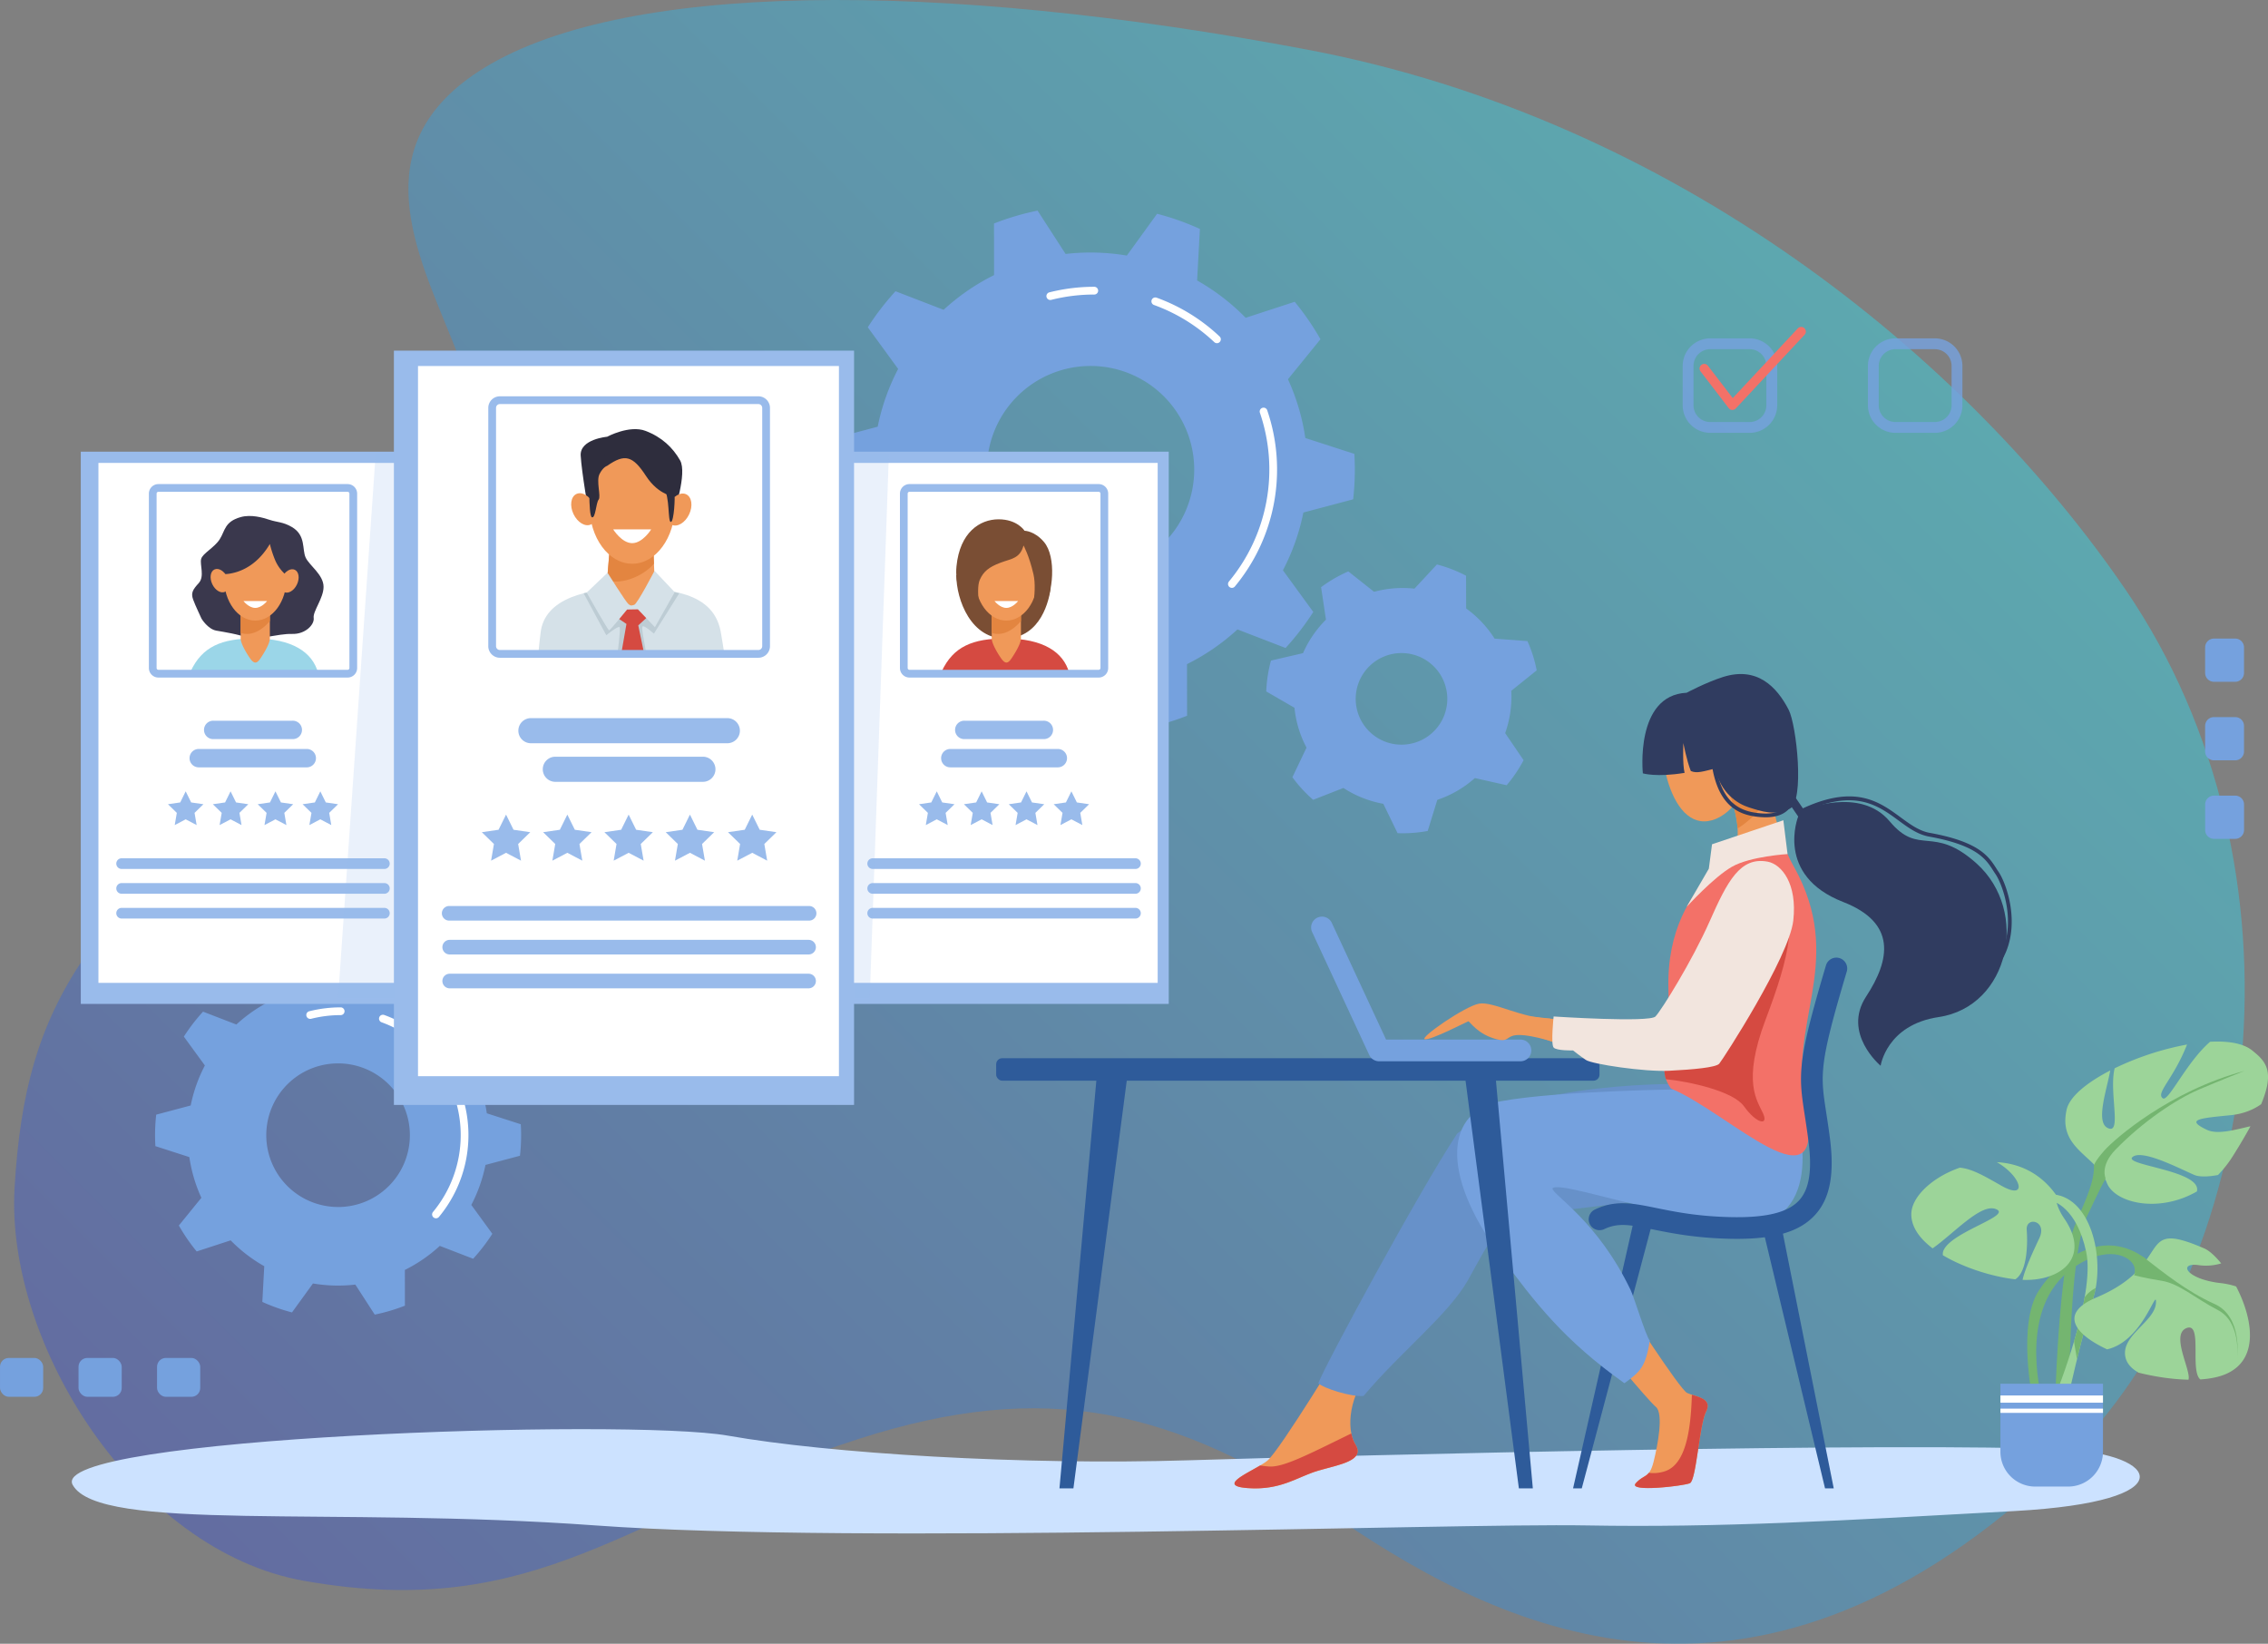 <svg id="Layer_1" data-name="Layer 1" xmlns="http://www.w3.org/2000/svg" xmlns:xlink="http://www.w3.org/1999/xlink" viewBox="0 0 3104.77 2250"><rect x="0" y="0" width="3104.77" height="2250" fill="#808080" stroke="none"/><defs><style>.cls-1{opacity:0.5;fill:url(#Безымянный_градиент_71);}.cls-2{fill:#75a1de;}.cls-3{fill:#fff;}.cls-4{opacity:0.8;}.cls-5{fill:#f37168;}.cls-6{fill:#cce2ff;}.cls-14,.cls-7{fill:#99bbeb;}.cls-8{fill:#9bd6e8;}.cls-9{fill:#3a384d;}.cls-10{fill:#f09959;}.cls-11{fill:#e38540;}.cls-12{fill:#7a4e34;}.cls-13{fill:#d54a41;}.cls-14{opacity:0.2;}.cls-15{fill:#2e2d3d;}.cls-16{fill:#d5e1e8;}.cls-17{fill:#bdccd4;}.cls-18{fill:#2e5b9a;}.cls-19{fill:#6791c9;}.cls-20{fill:#f2e5de;}.cls-21{fill:#303c60;}.cls-22{fill:#74b570;}.cls-23{fill:#9cd499;}</style><linearGradient id="Безымянный_градиент_71" x1="2496.64" y1="2765.58" x2="4491.16" y2="771.06" gradientUnits="userSpaceOnUse"><stop offset="0" stop-color="#4659c1"/><stop offset="1" stop-color="#3ad0de"/></linearGradient></defs><title>CX_deployer-step-1</title><path class="cls-1" d="M4848.94,2453.89c281-268.28,348.18-816,87.87-1196.86-217-317.42-616.61-643.94-1120.2-739.12S2871.82,422.84,2681,548.58c-156.14,102.9-83.56,246.21-34.59,368,65.37,162.57,75,291.65-193.91,527.82-307,269.59-390.07,370.8-405.45,631.49-12.52,212,164.5,497.22,396.77,538.08,323.36,56.89,443.38-93.38,759.74-194.68,253.78-81.27,429.8-43.27,659.89,112.48S4436.51,2847.59,4848.94,2453.89Z" transform="translate(-2027.09 -450)"/><path class="cls-2" d="M3879.5,1133.48a365.43,365.43,0,0,0,2.28-40.62c0-7.25-.24-14.44-0.66-21.58L3814,1049.55a295.07,295.07,0,0,0-23.77-80.43l44.51-54.77a362.71,362.71,0,0,0-35.26-51.25L3732.34,885a298.3,298.3,0,0,0-66.46-51.09l3.82-70.53a359.13,359.13,0,0,0-58.6-20.77l-41.45,57.21a298.5,298.5,0,0,0-83.81-2.2l-38.38-59.32a359.08,359.08,0,0,0-59.63,17.62l0.09,70.64a297.8,297.8,0,0,0-69.07,47.51L3253,848.66A363.3,363.3,0,0,0,3215.05,898L3256.62,955a295.06,295.06,0,0,0-28,79.05l-68.17,18.14a365.64,365.64,0,0,0-2.28,40.62c0,7.25.24,14.44,0.66,21.58l67.13,21.72a295.07,295.07,0,0,0,23.77,80.43l-44.51,54.77a362.52,362.52,0,0,0,35.26,51.25l67.13-21.91a298.31,298.31,0,0,0,66.46,51.08l-3.82,70.53a359.1,359.1,0,0,0,58.6,20.77l41.46-57.21a298.49,298.49,0,0,0,83.81,2.2l38.38,59.32a359.07,359.07,0,0,0,59.63-17.62l-0.09-70.64a297.79,297.79,0,0,0,69.07-47.51l65.86,25.41a363.22,363.22,0,0,0,37.93-49.32l-41.56-57.06a295,295,0,0,0,28-79.05ZM3520,1234.76a141.91,141.91,0,1,1,141.91-141.91A141.91,141.91,0,0,1,3520,1234.76Z" transform="translate(-2027.09 -450)"/><path class="cls-3" d="M3713.52,1254.7a5.3,5.3,0,0,1-4.08-8.7,240.08,240.08,0,0,0,42.3-231.25,5.3,5.3,0,0,1,10-3.46,250.7,250.7,0,0,1-44.17,241.48A5.3,5.3,0,0,1,3713.52,1254.7Z" transform="translate(-2027.09 -450)"/><path class="cls-3" d="M3693,919.75a5.29,5.29,0,0,1-3.64-1.44,238.28,238.28,0,0,0-82.51-50.84,5.3,5.3,0,1,1,3.62-10,248.85,248.85,0,0,1,86.17,53.09A5.3,5.3,0,0,1,3693,919.75Z" transform="translate(-2027.09 -450)"/><path class="cls-3" d="M3464.92,860.61a5.3,5.3,0,0,1-1.29-10.45,251.27,251.27,0,0,1,61.45-7.6,5.3,5.3,0,0,1,0,10.61,240.64,240.64,0,0,0-58.85,7.28A5.31,5.31,0,0,1,3464.92,860.61Z" transform="translate(-2027.09 -450)"/><path class="cls-2" d="M2738.9,2032a253.27,253.27,0,0,0,1.58-28.14c0-5-.16-10-0.46-14.95l-46.49-15a204.38,204.38,0,0,0-16.46-55.71l30.83-37.94a251.11,251.11,0,0,0-24.42-35.5l-46.5,15.17a206.64,206.64,0,0,0-46-35.38l2.64-48.85a248.78,248.78,0,0,0-40.59-14.39l-28.71,39.62a206.78,206.78,0,0,0-58-1.52l-26.58-41.09a248.7,248.7,0,0,0-41.3,12.21l0.06,48.93a206.26,206.26,0,0,0-47.84,32.91l-45.62-17.6a251.64,251.64,0,0,0-26.27,34.16l28.79,39.52a204.36,204.36,0,0,0-19.41,54.75l-47.22,12.56a253.27,253.27,0,0,0-1.58,28.14c0,5,.17,10,0.46,14.95l46.49,15a204.36,204.36,0,0,0,16.46,55.71l-30.83,37.94a251.19,251.19,0,0,0,24.42,35.5l46.5-15.17a206.63,206.63,0,0,0,46,35.38l-2.64,48.86a248.77,248.77,0,0,0,40.59,14.39l28.71-39.62a206.74,206.74,0,0,0,58,1.52l26.58,41.09a248.59,248.59,0,0,0,41.3-12.21l-0.06-48.93a206.24,206.24,0,0,0,47.84-32.91l45.62,17.6a251.58,251.58,0,0,0,26.27-34.16l-28.79-39.52a204.37,204.37,0,0,0,19.41-54.75Zm-249,70.16a98.29,98.29,0,1,1,98.29-98.29A98.29,98.29,0,0,1,2489.87,2102.2Z" transform="translate(-2027.09 -450)"/><path class="cls-3" d="M2623.94,2117.64a5.3,5.3,0,0,1-4.08-8.7,164.66,164.66,0,0,0,29-158.6,5.3,5.3,0,0,1,10-3.45A175.27,175.27,0,0,1,2628,2115.72,5.3,5.3,0,0,1,2623.94,2117.64Z" transform="translate(-2027.09 -450)"/><path class="cls-3" d="M2609.71,1885.64a5.29,5.29,0,0,1-3.64-1.44,163.43,163.43,0,0,0-56.59-34.87,5.3,5.3,0,1,1,3.62-10,174,174,0,0,1,60.25,37.12A5.3,5.3,0,0,1,2609.71,1885.64Z" transform="translate(-2027.09 -450)"/><path class="cls-3" d="M2451.74,1844.67a5.3,5.3,0,0,1-1.29-10.45,175.66,175.66,0,0,1,43-5.31,5.3,5.3,0,1,1,0,10.61,165.08,165.08,0,0,0-40.36,5A5.29,5.29,0,0,1,2451.74,1844.67Z" transform="translate(-2027.09 -450)"/><path class="cls-2" d="M4096.17,1403.74q0-4.11-.23-8.17l34.83-28a185.55,185.55,0,0,0-12.66-40l-45-3.4a149.66,149.66,0,0,0-38.93-41.31l-0.15-44.82a185.66,185.66,0,0,0-39.88-15.39l-30.74,33.08a149.6,149.6,0,0,0-55.28,4.34l-35.25-27.92a186.73,186.73,0,0,0-37.29,21.62l6.67,44.44a149.15,149.15,0,0,0-31.4,45.83L3767,1354.2a186.72,186.72,0,0,0-6.48,42.27l38.62,22.33a147.9,147.9,0,0,0,16.52,54.58l-19.34,40.5a188,188,0,0,0,28.42,30.92l41.42-16.22a148,148,0,0,0,54.61,21.67l19.52,40.19c2.33,0.09,4.66.14,7,.14a188,188,0,0,0,34.25-3.14l13.16-42.57a148.7,148.7,0,0,0,51.39-29.83l43.53,9.78a187.26,187.26,0,0,0,23.19-34.25l-25.23-37.06A148.61,148.61,0,0,0,4096.17,1403.74Zm-150.5,65.59a62.7,62.7,0,1,1,62.7-62.7A62.7,62.7,0,0,1,3945.67,1469.33Z" transform="translate(-2027.09 -450)"/><g class="cls-4"><path class="cls-2" d="M4675.79,1042.5H4621.9a37.78,37.78,0,0,1-37.74-37.74V950.87a37.78,37.78,0,0,1,37.74-37.74h53.89a37.78,37.78,0,0,1,37.74,37.74v53.89A37.78,37.78,0,0,1,4675.79,1042.5ZM4621.9,928A22.91,22.91,0,0,0,4599,950.87v53.89a22.91,22.91,0,0,0,22.89,22.89h53.89a22.91,22.91,0,0,0,22.89-22.89V950.87A22.91,22.91,0,0,0,4675.79,928H4621.9Z" transform="translate(-2027.09 -450)"/></g><g class="cls-4"><path class="cls-2" d="M4422.22,1042.5h-53.89a37.78,37.78,0,0,1-37.74-37.74V950.87a37.78,37.78,0,0,1,37.74-37.74h53.89A37.78,37.78,0,0,1,4460,950.87v53.89A37.78,37.78,0,0,1,4422.22,1042.5ZM4368.33,928a22.91,22.91,0,0,0-22.89,22.89v53.89a22.91,22.91,0,0,0,22.89,22.89h53.89a22.91,22.91,0,0,0,22.89-22.89V950.87A22.91,22.91,0,0,0,4422.22,928h-53.89Z" transform="translate(-2027.09 -450)"/></g><path class="cls-5" d="M4398.64,1011.13h-0.31a6.36,6.36,0,0,1-4.74-2.49l-38.73-50.52a6.37,6.37,0,0,1,10.1-7.74l34.16,44.56,89.18-95.55a6.37,6.37,0,0,1,9.31,8.69l-94.31,101A6.37,6.37,0,0,1,4398.64,1011.13Z" transform="translate(-2027.09 -450)"/><path class="cls-6" d="M4853.93,2434.25c-220.62-10.78-971.15,7.49-1199.41,14.61s-493.21-9.4-630.84-33.7-933.18,2.07-897.08,67.39,354.46,29.22,715.47,55.48,1173-3.28,1356.1,0,351.09-6.56,587.11-19.69S4981.82,2440.5,4853.93,2434.25Z" transform="translate(-2027.09 -450)"/><rect class="cls-7" x="110.6" y="618.26" width="461.19" height="755.92"/><rect class="cls-3" x="134.75" y="633.66" width="421.87" height="711.7"/><path class="cls-8" d="M2288,1369.06c15.88-34.16,42.75-45.1,86.89-45.1,52.55,0,79.83,19,87.57,46.75C2368.38,1372,2288,1369.06,2288,1369.06Z" transform="translate(-2027.09 -450)"/><path class="cls-9" d="M2356.56,1157.81c-22.24,6.24-21.27,18.74-28.68,30.34s-23.52,19.34-25.46,27.07,5,23.85-3.22,32.87-11,13.53-7.73,22.56,10.31,23.2,11,25.14,9.67,15.47,20.62,17.4,31.58,5.16,41.89,9.67,43.47-5.78,61.87-5.13,30.94-12.92,29.65-21.94,13.57-27.07,13.53-42.54c0-16.61-19.34-29-24.49-40s0.64-30.29-18.69-41.75c-12.22-7.24-20.62-6.59-30.29-9.82S2370.74,1153.83,2356.56,1157.81Z" transform="translate(-2027.09 -450)"/><path class="cls-10" d="M2383.63,1351.22c-5,7.43-8.72,7.73-14.18,0-4.34-6.15-12.89-20.12-12.89-27.21v-70.76a12.93,12.93,0,0,1,12.89-12.89h14.18a12.93,12.93,0,0,1,12.89,12.89V1324C2396.52,1331.1,2388.14,1344.56,2383.63,1351.22Z" transform="translate(-2027.09 -450)"/><path class="cls-11" d="M2383.63,1240.37h-14.18a12.93,12.93,0,0,0-12.89,12.89v63.13c15.92,5.07,30.45-5,40-16.36v-46.77A12.93,12.93,0,0,0,2383.63,1240.37Z" transform="translate(-2027.09 -450)"/><ellipse class="cls-10" cx="349.45" cy="791.08" rx="42.86" ry="58.4"/><path class="cls-9" d="M2396.52,1194.6c-27.07,45.76-67,41.25-67,41.25s1-60.59,32.71-63.81,50.43,9.52,56.88,30.54,0,34.88,0,34.88a55.65,55.65,0,0,1-15.47-20.95A150.45,150.45,0,0,1,2396.52,1194.6Z" transform="translate(-2027.09 -450)"/><ellipse class="cls-10" cx="2327.88" cy="1245.02" rx="11.28" ry="16.92" transform="translate(-2336.11 669.1) rotate(-25.41)"/><ellipse class="cls-10" cx="2423.27" cy="1245.02" rx="16.92" ry="11.28" transform="translate(-1768.07 2449.82) rotate(-64.59)"/><path class="cls-3" d="M2392.65,1272.76s-7.21,9.35-16.11,9.35-16.11-9.35-16.11-9.35h32.23Z" transform="translate(-2027.09 -450)"/><path class="cls-7" d="M2427.56,1461.7H2319.32a12.59,12.59,0,1,1,0-25.17h108.24A12.59,12.59,0,1,1,2427.56,1461.7Z" transform="translate(-2027.09 -450)"/><path class="cls-7" d="M2447.38,1500.37H2299.51a12.59,12.59,0,1,1,0-25.17h147.87A12.59,12.59,0,0,1,2447.38,1500.37Z" transform="translate(-2027.09 -450)"/><path class="cls-7" d="M2553.29,1639.44h-359.7a7.3,7.3,0,0,1,0-14.61h359.7A7.3,7.3,0,1,1,2553.29,1639.44Z" transform="translate(-2027.09 -450)"/><path class="cls-7" d="M2553.29,1673.38h-359.7a7.3,7.3,0,1,1,0-14.61h359.7A7.3,7.3,0,1,1,2553.29,1673.38Z" transform="translate(-2027.09 -450)"/><path class="cls-7" d="M2553.29,1707.32h-359.7a7.3,7.3,0,0,1,0-14.61h359.7A7.3,7.3,0,1,1,2553.29,1707.32Z" transform="translate(-2027.09 -450)"/><path class="cls-7" d="M2503,1377.45H2243.9a13.05,13.05,0,0,1-13-13V1125.63a13.05,13.05,0,0,1,13-13H2503a13.05,13.05,0,0,1,13,13v238.78A13.05,13.05,0,0,1,2503,1377.45ZM2243.9,1123.2a2.46,2.46,0,0,0-2.43,2.43v238.78a2.46,2.46,0,0,0,2.43,2.43H2503a2.46,2.46,0,0,0,2.43-2.43V1125.63a2.46,2.46,0,0,0-2.43-2.43H2243.9Z" transform="translate(-2027.09 -450)"/><polygon class="cls-7" points="254.2 1083.2 261.7 1098.4 278.47 1100.84 266.34 1112.67 269.2 1129.38 254.2 1121.49 239.2 1129.38 242.06 1112.67 229.93 1100.84 246.7 1098.4 254.2 1083.2"/><polygon class="cls-7" points="315.64 1083.2 323.14 1098.4 339.91 1100.84 327.77 1112.67 330.64 1129.38 315.64 1121.49 300.63 1129.38 303.5 1112.67 291.36 1100.84 308.14 1098.4 315.64 1083.2"/><polygon class="cls-7" points="377.07 1083.2 384.57 1098.4 401.35 1100.84 389.21 1112.67 392.08 1129.38 377.07 1121.49 362.07 1129.38 364.94 1112.67 352.8 1100.84 369.57 1098.4 377.07 1083.2"/><polygon class="cls-7" points="438.51 1083.2 446.01 1098.4 462.79 1100.84 450.65 1112.67 453.51 1129.38 438.51 1121.49 423.51 1129.38 426.38 1112.67 414.24 1100.84 431.01 1098.4 438.51 1083.2"/><rect class="cls-7" x="1138.77" y="618.26" width="461.19" height="755.92"/><rect class="cls-3" x="1162.92" y="633.66" width="421.88" height="711.7"/><path class="cls-12" d="M3336.24,1237.23c0,33.86,20.39,88.49,68.48,86.73s58.73-53.83,60.59-68.52S3336.24,1237.23,3336.24,1237.23Z" transform="translate(-2027.09 -450)"/><path class="cls-13" d="M3316.2,1369.06c15.88-34.16,42.75-45.1,86.88-45.1,52.55,0,79.83,19,87.57,46.75C3396.55,1372,3316.2,1369.06,3316.2,1369.06Z" transform="translate(-2027.09 -450)"/><path class="cls-10" d="M3411.8,1351.22c-5,7.43-8.72,7.73-14.18,0-4.34-6.15-12.89-20.12-12.89-27.21v-70.76a12.93,12.93,0,0,1,12.89-12.89h14.18a12.93,12.93,0,0,1,12.89,12.89V1324C3424.69,1331.1,3416.31,1344.56,3411.8,1351.22Z" transform="translate(-2027.09 -450)"/><path class="cls-11" d="M3411.8,1240.37h-14.18a12.93,12.93,0,0,0-12.89,12.89v63.13c15.92,5.07,30.45-5,40-16.36v-46.77A12.93,12.93,0,0,0,3411.8,1240.37Z" transform="translate(-2027.09 -450)"/><ellipse class="cls-10" cx="1377.62" cy="791.08" rx="42.86" ry="58.4"/><path class="cls-12" d="M3428.27,1196.69c-5.09,18-16.25,17.75-31.82,23.65s-23,11.83-28.09,23.32c-6.49,14.65,2.95,57.37,2.95,57.37s-39.41-29.49-34.85-75.86,31.9-64.34,57.64-64.34,35.52,15.68,35.52,15.68,13.71,0.06,26.67,15.41c17.42,20.64,12.06,70.77,0,88.73s-20.11,23.59-19.84,22.79,11.26-42.05,5.36-67.55S3428.27,1196.69,3428.27,1196.69Z" transform="translate(-2027.09 -450)"/><path class="cls-3" d="M3420.82,1272.76s-7.21,9.35-16.11,9.35-16.11-9.35-16.11-9.35h32.23Z" transform="translate(-2027.09 -450)"/><path class="cls-7" d="M3455.73,1461.7H3347.49a12.59,12.59,0,1,1,0-25.17h108.24A12.59,12.59,0,1,1,3455.73,1461.7Z" transform="translate(-2027.09 -450)"/><path class="cls-7" d="M3475.55,1500.37H3327.68a12.59,12.59,0,0,1,0-25.17h147.88A12.59,12.59,0,0,1,3475.55,1500.37Z" transform="translate(-2027.09 -450)"/><path class="cls-7" d="M3581.46,1639.44h-359.7a7.3,7.3,0,0,1,0-14.61h359.7A7.3,7.3,0,0,1,3581.46,1639.44Z" transform="translate(-2027.09 -450)"/><path class="cls-7" d="M3581.46,1673.38h-359.7a7.3,7.3,0,0,1,0-14.61h359.7A7.3,7.3,0,0,1,3581.46,1673.38Z" transform="translate(-2027.09 -450)"/><path class="cls-7" d="M3581.46,1707.32h-359.7a7.3,7.3,0,0,1,0-14.61h359.7A7.3,7.3,0,0,1,3581.46,1707.32Z" transform="translate(-2027.09 -450)"/><path class="cls-7" d="M3531.16,1377.45H3272.07a13.05,13.05,0,0,1-13-13V1125.63a13.05,13.05,0,0,1,13-13h259.08a13.05,13.05,0,0,1,13,13v238.78A13.05,13.05,0,0,1,3531.16,1377.45ZM3272.07,1123.2a2.46,2.46,0,0,0-2.43,2.43v238.78a2.46,2.46,0,0,0,2.43,2.43h259.08a2.46,2.46,0,0,0,2.43-2.43V1125.63a2.46,2.46,0,0,0-2.43-2.43H3272.07Z" transform="translate(-2027.09 -450)"/><polygon class="cls-7" points="1282.37 1083.2 1289.87 1098.4 1306.64 1100.84 1294.51 1112.67 1297.37 1129.38 1282.37 1121.49 1267.37 1129.38 1270.23 1112.67 1258.1 1100.84 1274.87 1098.4 1282.37 1083.2"/><polygon class="cls-7" points="1343.81 1083.2 1351.31 1098.4 1368.08 1100.84 1355.94 1112.67 1358.81 1129.38 1343.81 1121.49 1328.81 1129.38 1331.67 1112.67 1319.53 1100.84 1336.31 1098.4 1343.81 1083.2"/><polygon class="cls-7" points="1405.24 1083.2 1412.75 1098.4 1429.52 1100.84 1417.38 1112.67 1420.25 1129.38 1405.24 1121.49 1390.24 1129.38 1393.11 1112.67 1380.97 1100.84 1397.74 1098.4 1405.24 1083.2"/><polygon class="cls-7" points="1466.68 1083.2 1474.18 1098.4 1490.96 1100.84 1478.82 1112.67 1481.68 1129.38 1466.68 1121.49 1451.68 1129.38 1454.55 1112.67 1442.41 1100.84 1459.18 1098.4 1466.68 1083.2"/><polygon class="cls-14" points="1190.62 1366.61 462.79 1366.61 514.27 621.07 1216.86 621.07 1190.62 1366.61"/><rect class="cls-7" x="539.24" y="479.98" width="629.91" height="1032.47"/><rect class="cls-3" x="572.23" y="501.02" width="576.22" height="972.08"/><path class="cls-15" d="M2833.72,1155.2c-0.4-1.21-10.49-59.11-11.7-81.63s36.19-25.74,36.19-25.74,30.56-16.49,52.68-8,37.17,22.65,47.22,40.34-8.84,72.83-8.84,72.83Z" transform="translate(-2027.09 -450)"/><path class="cls-16" d="M2764.39,1341.24c-0.14-1,2.58-23.74,2.68-24.66,5.09-48,64.24-61.48,123.26-61.48,69.35,0,116.39,12.69,123.9,62.55,0.22,1.46,4.22,24.31,4,25.84C2889.73,1345.26,2764.39,1341.24,2764.39,1341.24Z" transform="translate(-2027.09 -450)"/><path class="cls-10" d="M2902.25,1292.34c-6.87,10.14-11.91,10.56-19.37,0-5.93-8.4-25.73-27.56-25.73-37.24l8.13-96.56a17.66,17.66,0,0,1,17.61-17.61h19.37a17.66,17.66,0,0,1,17.61,17.61l3.78,96.56C2923.63,1264.78,2908.41,1283.25,2902.25,1292.34Z" transform="translate(-2027.09 -450)"/><path class="cls-11" d="M2902.25,1140.93h-19.37a17.66,17.66,0,0,0-17.61,17.61l-7.05,85.66c21.75,6.92,51.11-7.15,64.1-22.65l-2.46-63A17.66,17.66,0,0,0,2902.25,1140.93Z" transform="translate(-2027.09 -450)"/><path class="cls-17" d="M2826.1,1262.14l31,57.39s16.62-13.67,18.23-11-2.95,36.51-2.95,36.51,37,0.5,38.6-1.11-7.51-36.75-3.75-36.75,15,10.19,15,10.19l34.67-55.24-7.62-1.86-56.8,30.56L2831.81,1261Z" transform="translate(-2027.09 -450)"/><polygon class="cls-13" points="834.52 838.58 857.58 854.06 850.43 895.12 881.53 893.39 873.76 856.03 892.87 838.58 883.89 830.12 843.5 830.12 834.52 838.58"/><path class="cls-16" d="M2858.75,1234l-28.52,27.14s29.06,51.67,30.66,51.67,24.66-28.49,24.66-28.49l14.76-.26,23.31,24.46,27.09-47.92-27.63-29.28s-23.59,45.57-27.88,46.64-4.32,1.61-7.79-1.07S2858.75,1234,2858.75,1234Z" transform="translate(-2027.09 -450)"/><ellipse class="cls-10" cx="865.48" cy="691.91" rx="58.54" ry="79.77"/><ellipse class="cls-10" cx="2826.1" cy="1147.29" rx="15.41" ry="23.11" transform="translate(-2246 873.39) rotate(-25.41)"/><ellipse class="cls-10" cx="2956.38" cy="1147.29" rx="23.11" ry="15.41" transform="translate(-1375.41 2875.55) rotate(-64.59)"/><path class="cls-3" d="M2918.53,1174.64s-11.63,18.83-26,18.83-26-18.83-26-18.83h51.94Z" transform="translate(-2027.09 -450)"/><path class="cls-15" d="M2858.22,1087.65c24.13-16.89,35-14.07,53.08,13.67s39.81,28.23,39.81,28.23l2.82-28.77s-27-52.14-63.14-45.3-56.76,39.41-56.76,39.41-1.76,61,3.29,63.13,5.63-19.7,9.25-24.13-3.62-25.33,1.21-35S2858.22,1087.65,2858.22,1087.65Z" transform="translate(-2027.09 -450)"/><path class="cls-15" d="M2935.82,1119c8.42,9.22,5.23,45.84,9.65,45.44s6-35,4.83-38.6S2935.82,1119,2935.82,1119Z" transform="translate(-2027.09 -450)"/><path class="cls-7" d="M3022.78,1467.37h-268.9a17.19,17.19,0,1,1,0-34.38h268.9A17.19,17.19,0,1,1,3022.78,1467.37Z" transform="translate(-2027.09 -450)"/><path class="cls-7" d="M2989.32,1520.18h-202a17.19,17.19,0,1,1,0-34.38h202A17.19,17.19,0,0,1,2989.32,1520.18Z" transform="translate(-2027.09 -450)"/><path class="cls-7" d="M3134,1710.13h-491.3a10,10,0,1,1,0-19.95H3134A10,10,0,1,1,3134,1710.13Z" transform="translate(-2027.09 -450)"/><path class="cls-7" d="M3134,1756.49h-491.3a10,10,0,0,1,0-20H3134A10,10,0,1,1,3134,1756.49Z" transform="translate(-2027.09 -450)"/><path class="cls-7" d="M3134,1802.85h-491.3a10,10,0,0,1,0-20H3134A10,10,0,1,1,3134,1802.85Z" transform="translate(-2027.09 -450)"/><path class="cls-7" d="M3065.26,1350.35H2711.4a15.89,15.89,0,0,1-15.87-15.87V1008.34a15.89,15.89,0,0,1,15.87-15.87h353.87a15.89,15.89,0,0,1,15.87,15.87v326.14A15.89,15.89,0,0,1,3065.26,1350.35ZM2711.4,1003.08a5.27,5.27,0,0,0-5.26,5.26v326.14a5.27,5.27,0,0,0,5.26,5.26h353.87a5.27,5.27,0,0,0,5.26-5.26V1008.34a5.27,5.27,0,0,0-5.26-5.26H2711.4Z" transform="translate(-2027.09 -450)"/><polygon class="cls-7" points="692.75 1115.03 702.99 1135.79 725.9 1139.12 709.33 1155.28 713.24 1178.09 692.75 1167.32 672.26 1178.09 676.17 1155.28 659.6 1139.12 682.5 1135.79 692.75 1115.03"/><polygon class="cls-7" points="776.66 1115.03 786.91 1135.79 809.82 1139.12 793.24 1155.28 797.15 1178.09 776.66 1167.32 756.17 1178.09 760.09 1155.28 743.51 1139.12 766.42 1135.79 776.66 1115.03"/><polygon class="cls-7" points="860.58 1115.03 870.82 1135.79 893.73 1139.12 877.15 1155.28 881.07 1178.09 860.58 1167.32 840.09 1178.09 844 1155.28 827.42 1139.12 850.33 1135.79 860.58 1115.03"/><polygon class="cls-7" points="944.49 1115.03 954.74 1135.79 977.64 1139.12 961.07 1155.28 964.98 1178.09 944.49 1167.32 924 1178.09 927.91 1155.28 911.34 1139.12 934.25 1135.79 944.49 1115.03"/><polygon class="cls-7" points="1029.74 1115.03 1039.98 1135.79 1062.89 1139.12 1046.32 1155.28 1050.23 1178.09 1029.74 1167.32 1009.25 1178.09 1013.16 1155.28 996.58 1139.12 1019.49 1135.79 1029.74 1115.03"/><rect class="cls-18" x="1363.71" y="1448.49" width="825.91" height="30.78" rx="8.29" ry="8.29"/><path class="cls-10" d="M4416,1486c11,38.61-15.8,78.4-45.26,86.76s-50.49-17.88-61.45-56.49,4.05-76.69,33.52-85S4405.08,1447.41,4416,1486Z" transform="translate(-2027.09 -450)"/><path class="cls-10" d="M4250.83,2234.23s75.52,117.29,85.72,122.39,35.7,6.38,26.14,25.5-13.39,94.35-22.31,98.17-85.42,12.75-73.95,0,18.53-6.37,24.32-29.32,13.92-66.3,3.09-75.22-77.13-89.25-77.13-89.25Z" transform="translate(-2027.09 -450)"/><path class="cls-10" d="M3870.73,2284.6s-91.8,151.3-108.8,164.9-73.1,34-27.2,37.4,68-15.3,96.9-23.8,64.6-13.6,51-35.7-8-70.35,21.37-100.95S3870.73,2284.6,3870.73,2284.6Z" transform="translate(-2027.09 -450)"/><path class="cls-19" d="M4339.2,1933.75s-227.25-5.94-317.35,68c-52.7,79.9-180.19,315.65-190.1,341.63,6.8,6.8,45,19.07,62.05,17.37,50.15-59.8,116.44-111.49,142.8-158.4,32.49-57.8,42.5-86.7,95.2-91.8s171.7-22.1,207.4-22.1S4339.2,1933.75,4339.2,1933.75Z" transform="translate(-2027.09 -450)"/><polygon class="cls-18" points="2510.29 2037.31 2498.38 2037.31 2412.95 1680.92 2439.16 1680.92 2510.29 2037.31"/><polygon class="cls-18" points="2153.45 2037.31 2165.36 2037.31 2263.38 1668.32 2237.18 1668.32 2153.45 2037.31"/><path class="cls-2" d="M4468.67,1918.19L4336.55,1941s-175.58,1.61-255.83,16.56c-73,13.6-83.78,96.56,0,210.8,47.59,64.89,87.83,116.66,170.11,175,20.93-15.37,28.94-21.18,34.72-58.16-6-8.16-21.37-59.27-26.16-69.27-45.51-95.14-106.26-129.73-107.1-139.1,10.2-16.57,270.18,86.39,321.87,25.82C4523.51,2044.85,4468.67,1918.19,4468.67,1918.19Z" transform="translate(-2027.09 -450)"/><path class="cls-5" d="M4474.16,1619.07c-34.8-4.88-70.24,1.73-103.38,25.73-29,29.52-61.74,78.21-59.73,158.52,2.55,102-15.78,108.55,3.34,136.59,79.76,32.94,216.18,174.46,184.06,22.74-23.26-109.86,51-191.74-8.91-313.6C4484.66,1639.13,4478.57,1629.52,4474.16,1619.07Z" transform="translate(-2027.09 -450)"/><path class="cls-13" d="M4311,1841.7c-1.55,53.17-9.06,68.84-3.32,85.51,32.52,3.32,92,16.33,106.86,37.14,17,23.8,34,27.2,26.07,9.63s-28.9-42.5,3.4-128.07,47.6-143.37,15.87-202.87Z" transform="translate(-2027.09 -450)"/><path class="cls-10" d="M4474.16,1619.07c-21.43-50.72-26.69-107.72-26.69-107.72l-56.1,16.57s31.87,71.4,1.27,96.9a292.46,292.46,0,0,0-21.87,20C4403.92,1620.8,4439.36,1614.19,4474.16,1619.07Z" transform="translate(-2027.09 -450)"/><path class="cls-11" d="M4449.16,1524.87c-3.32-3-7.48-6.65-11.85-10.51l-45.76,13.52-0.1.25c1.11,2.53,12.76,29.72,14.29,55.88,13.64-8.27,28.57-21.76,45.64-45.32C4450.46,1533.46,4449.73,1528.8,4449.16,1524.87Z" transform="translate(-2027.09 -450)"/><path class="cls-10" d="M4434.72,1635c-57.78,20.21-51.37,81.07-104.54,170.84-27.52,46.46-53.08,45.77-53.08,45.77a1231.23,1231.23,0,0,1-142.6-9c-48.88-6-52,8.58-18,20.73,68.57,24.51,139.72,50.9,197.1,44.53s155.5-152.76,160.56-190.86C4481.15,1664.3,4463.81,1624.85,4434.72,1635Z" transform="translate(-2027.09 -450)"/><path class="cls-18" d="M4405,2145.77q-5.39,0-11-.14c-47.09-1.16-79.14-7.68-104.9-12.91-30.07-6.11-46.64-9.48-65.91-.27a14.85,14.85,0,0,1-12.81-26.8c28.25-13.5,51.91-8.69,84.64-2,24.61,5,55.24,11.23,99.71,12.33,49.77,1.24,80.12-6.14,95.5-23.2,13.7-15.2,17.71-40.73,12.62-80.36-1.74-13.56-3.49-24.84-5-34.8-4.34-28.08-7.21-46.63-3.66-75.3,3.3-26.63,12.12-62.1,32.54-130.87a14.85,14.85,0,0,1,28.47,8.46C4517,1908,4519,1920.51,4527.1,1973c1.57,10.13,3.34,21.61,5.13,35.55,6.28,48.87-.08,81.93-20,104C4491.68,2135.4,4458.35,2145.77,4405,2145.77Z" transform="translate(-2027.09 -450)"/><path class="cls-13" d="M3877,2412.12c-60.91,29.79-93.7,46.86-113.22,45.23-4.61-.38-8.43-0.86-11.64-1.35-21.72,12.84-56.4,28-17.38,30.9,45.9,3.4,68-15.3,96.9-23.8s64.6-13.6,51-35.7A46.5,46.5,0,0,1,3877,2412.12Z" transform="translate(-2027.09 -450)"/><path class="cls-13" d="M4343.19,2359.11c-1.49,48.23-8.12,96-37.61,105a49.57,49.57,0,0,1-21.25,1.9c-4.64,5.74-10.3,5.8-17.9,14.24-11.47,12.75,65,3.83,73.95,0s12.75-79,22.31-98.17C4370.54,2366.41,4354.73,2362.75,4343.19,2359.11Z" transform="translate(-2027.09 -450)"/><path class="cls-2" d="M4108.56,1902.7H3915a14.85,14.85,0,0,1-13.47-8.59l-78.2-168.3a14.85,14.85,0,1,1,26.94-12.52L3924.53,1873h184A14.85,14.85,0,1,1,4108.56,1902.7Z" transform="translate(-2027.09 -450)"/><path class="cls-10" d="M4149,1844.29c-39.1-.57-77.88-23.87-97.15-20.47s-82.17,47-74.23,48.73,57.8-24.15,59.5-24.54,12.47,17.9,39.1,24.62,0.19-20,82.75,5C4212.69,1893.82,4149,1844.29,4149,1844.29Z" transform="translate(-2027.09 -450)"/><path class="cls-20" d="M4468.4,1572.78l5.75,46.29s-50.6,3-75.78,17.18-62.34,55.1-62.34,55.1l30.36-52.26,4.37-33.43Z" transform="translate(-2027.09 -450)"/><path class="cls-20" d="M4446.87,1629.45c-37.58-7-55,26.63-79.33,81.6s-66,121.73-74.23,130.33-139.4,0-139.4,0-4,38,0,42.5,26.63,4,26.63,4,9.07,7.24,17.57,13,80.47,16.5,113.9,14.8,64-4.53,68.57-9.63,95.77-145.63,101.43-196.07S4466.05,1633,4446.87,1629.45Z" transform="translate(-2027.09 -450)"/><path class="cls-21" d="M4336,1398.25c-71.08,3.4-59.93,110.33-59.93,110.33s18.46,5.7,57.14-.68c-3-11.47-1.7-40.8-1.7-40.8s4.49,23.8,10.2,38.25c8.18,3.75,17.43.42,33.15-3.37,8.08,34,30.89,48.33,46.52,53.24,17.26,5.43,35.54,11.9,55.94,1.7s9.18-114.47-1.65-135.43c-16.26-31.47-43.29-59.64-90-44.77C4362.22,1384.18,4336,1398.25,4336,1398.25Z" transform="translate(-2027.09 -450)"/><path class="cls-21" d="M4459.65,1525.24l29.06,42.44s-32.21,80.47,61.46,116.92c73.36,28.55,64.72,78.86,31.57,129.45s19.83,94.77,19.83,94.77,8.08-56,79.35-66.62c97.18-14.42,124.7-144.9,52.11-210.14-60.07-54-78.34-9.28-119-57.73s-117.41-15.72-117.41-15.72l-28.13-41Z" transform="translate(-2027.09 -450)"/><path class="cls-21" d="M4766.47,1763.5a2.59,2.59,0,0,1-2.27-3.83c24.44-44.66,4.5-98.76-5.53-113.42-1.06-1.55-2.07-3.13-3.14-4.79-9.85-15.38-22.12-34.52-87.55-46.3-15.76-2.84-28.52-12.2-42-22.12-27.9-20.48-59.53-43.7-128.25-12.08a2.58,2.58,0,1,1-2.16-4.69c71.48-32.9,104.41-8.73,133.47,12.6,13,9.55,25.3,18.58,39.89,21.2,67.66,12.18,80.59,32.38,91,48.6,1,1.63,2,3.17,3.05,4.66,10.51,15.36,31.4,72,5.8,118.82A2.59,2.59,0,0,1,4766.47,1763.5Z" transform="translate(-2027.09 -450)"/><path class="cls-21" d="M4444.13,1568.73a102.21,102.21,0,0,1-15.09-1.21c-24.87-3.73-58.23-17.86-60.84-97.21a2.58,2.58,0,0,1,5.17-.17c1.08,32.71,7.57,56.91,19.29,71.93,8.9,11.41,20.71,17.87,37.16,20.34,23,3.45,38.27-.8,45.33-12.63a2.59,2.59,0,0,1,4.44,2.65C4473.09,1563.27,4461.2,1568.73,4444.13,1568.73Z" transform="translate(-2027.09 -450)"/><polygon class="cls-18" points="1450.35 2037.31 1469.45 2037.31 1543.74 1469.45 1501.73 1469.45 1450.35 2037.31"/><polygon class="cls-18" points="2098.36 2037.31 2079.27 2037.31 2004.98 1469.45 2046.99 1469.45 2098.36 2037.31"/><path class="cls-22" d="M4874.35,2008c33,30.17,18.67,60.33-5.75,116.36s-28.73,262.88-28.73,262.88l20.11-2.87s-2.87-212.6,24.42-270.06,38.79-86.19,63.21-67.52S4874.35,2008,4874.35,2008Z" transform="translate(-2027.09 -450)"/><path class="cls-23" d="M4856.2,1968.92c4-17.88,27.84-37.22,59.71-53.63-4.74,26.37-19.93,69.48-4.21,78.32,21.2,11.93,2.07-48.27,10.25-81.35a393.67,393.67,0,0,1,99.06-32.49l-0.13.36c-18.67,47.4-43.1,66.08-33,73.26,7.57,5.4,32.21-49.35,64.74-77.42,24.42-1.3,45.09,2,57.31,11.69,18.89,15,31.57,28.22,12.57,73.77-10.86,7.76-24.91,13.32-41.25,15-43.09,4.31-63.21,5.75-33,20.11,14.77,7,39.53-.4,59.61-4.92-6.51,12-14.52,25.58-24.25,41.05a152.48,152.48,0,0,1-20.19,25.69c-13.89,2.66-26,2.69-32.41-.06-20.11-8.62-71.83-35.91-84.75-24.42-12.65,11.25,95.78,18.37,88.26,47-52.56,30.28-112.7,15.87-123.33-11.93C4896.83,2031.52,4844.11,2022.73,4856.2,1968.92Z" transform="translate(-2027.09 -450)"/><path class="cls-22" d="M4964.84,2173.18c-57.46-43.1-116.36-2.87-146.52,43.09s-8.62,149.4-8.62,149.4,11.49,0,11.49-4.31-31.6-122.1,43.1-175.25c46.73-33.25,80.44-17.24,84.75-1.44s-18.67,44.53-18.67,44.53Z" transform="translate(-2027.09 -450)"/><path class="cls-23" d="M4832.69,2084.59c57.46,0,76.14,89.06,60.33,140.78s-37.35,148-37.35,148L4841.31,2359s54.59-135,41.66-195.37-44.53-70.39-50.28-70.39S4832.69,2084.59,4832.69,2084.59Z" transform="translate(-2027.09 -450)"/><path class="cls-22" d="M4880.88,2225.77a41.63,41.63,0,0,1,15.13-12.71,113.32,113.32,0,0,1-3,12.31c-7.2,23.56-15.59,56.37-22.59,85.1l-3.13-18.1c-0.36-2.07-.64-4.31-0.83-6.68A556.89,556.89,0,0,0,4880.88,2225.77Z" transform="translate(-2027.09 -450)"/><path class="cls-23" d="M4896.59,2226.2c109.17-46,51.66-109,147.9-67.39,6.78,2.93,15,10.33,23.31,20.54a71.66,71.66,0,0,1-30.5,2.45c-28.73-4.31-18.67,18.67,28.73,24.42a106.43,106.43,0,0,1,22.21,4.69c22.58,43.38,32.76,100.45-15,120.29-9.42,3.91-21.06,6.14-34,7-14.75-11.72,3.6-79.55-19.14-70.19-21.83,9,6.84,58.15,2.91,70.53-21.55-.39-45.4-3.91-68.2-9.56-9-5.06-15.91-11.84-18-20.75-7.18-30.17,40.22-48.84,41.66-74.7,1.32-23.77-17.37,52.3-66.91,63.49C4866.72,2276.08,4845.56,2247.69,4896.59,2226.2Z" transform="translate(-2027.09 -450)"/><path class="cls-23" d="M4818.8,2144.92c11.49-24.42-18.67-30.17-17.24-11.49,1.27,16.55,1.41,56.77-15.56,67.72-29.27-3.17-69.09-15-99.19-32.94a12.2,12.2,0,0,1,1.27-7.49c12.93-25.86,96.25-47.4,70.39-56-20.59-6.86-56.68,33.65-85.75,54.06-17.46-13.25-29.16-29-29.16-46.68,0-23.87,29-50.88,66.5-63.79,16.88,1.7,32.55,10.93,57,24.8,36.17,20.5,27.81-12.64-6.39-32.31,29.53,1.53,59,14.14,80.68,44.28,0,0-2.05,12.88,11.58,32.81,37.19,54.36-5.73,86.1-57,84C4798.81,2187.58,4810.86,2161.8,4818.8,2144.92Z" transform="translate(-2027.09 -450)"/><path class="cls-22" d="M4961.39,2170.74c28.09,21.71,59.3,47.09,97.61,64.33s30.65,73.42,30.65,73.42,5.75-48.52-26.18-65.12-53-36.39-77.26-40.22-37.67-7.66-37.67-7.66,7.66-15.32,3.19-21.07S4961.39,2170.74,4961.39,2170.74Z" transform="translate(-2027.09 -450)"/><path class="cls-22" d="M5099.86,1915.83c-102.8,27.45-178.14,93.22-192.18,109.18s-14,20.43-14,20.43l10.85,20.43,5.11-2.55s-8.3-17.24,13.41-39.59c37.44-38.54,83-69,114.29-82.36S5099.86,1915.83,5099.86,1915.83Z" transform="translate(-2027.09 -450)"/><path class="cls-2" d="M4813.21,2344h45.07a47.67,47.67,0,0,1,47.67,47.67v93.13a0,0,0,0,1,0,0h-140.4a0,0,0,0,1,0,0v-93.13A47.66,47.66,0,0,1,4813.21,2344Z" transform="translate(7644.41 4378.84) rotate(180)"/><rect class="cls-3" x="2738.46" y="1910.15" width="140.4" height="9.88"/><rect class="cls-3" x="2738.46" y="1928.17" width="140.4" height="5.81"/><rect class="cls-2" x="2242.07" y="2308.77" width="59.12" height="53.21" rx="12.08" ry="12.08" transform="translate(2516.18 4220.75) rotate(180)"/><rect class="cls-2" x="2134.58" y="2308.77" width="59.12" height="53.21" rx="12.08" ry="12.08" transform="translate(2301.2 4220.75) rotate(180)"/><rect class="cls-2" x="2027.09" y="2308.77" width="59.12" height="53.21" rx="12.08" ry="12.08" transform="translate(2086.21 4220.75) rotate(180)"/><path class="cls-2" d="M5054.92,1327.05h35a12.08,12.08,0,0,1,12.08,12.08v29.06a12.08,12.08,0,0,1-12.08,12.08h-35a12.08,12.08,0,0,1-12.08-12.08v-29.06A12.07,12.07,0,0,1,5054.92,1327.05Z" transform="translate(4398.98 -4168.76) rotate(90)"/><path class="cls-2" d="M5054.92,1434.54h35a12.08,12.08,0,0,1,12.08,12.08v29.06a12.08,12.08,0,0,1-12.08,12.08h-35a12.08,12.08,0,0,1-12.08-12.08v-29.06A12.07,12.07,0,0,1,5054.92,1434.54Z" transform="translate(4506.47 -4061.26) rotate(90)"/><path class="cls-2" d="M5054.92,1542h35a12.08,12.08,0,0,1,12.08,12.08v29.06a12.08,12.08,0,0,1-12.08,12.08h-35a12.08,12.08,0,0,1-12.08-12.08v-29.06A12.07,12.07,0,0,1,5054.92,1542Z" transform="translate(4613.97 -3953.77) rotate(90)"/></svg>